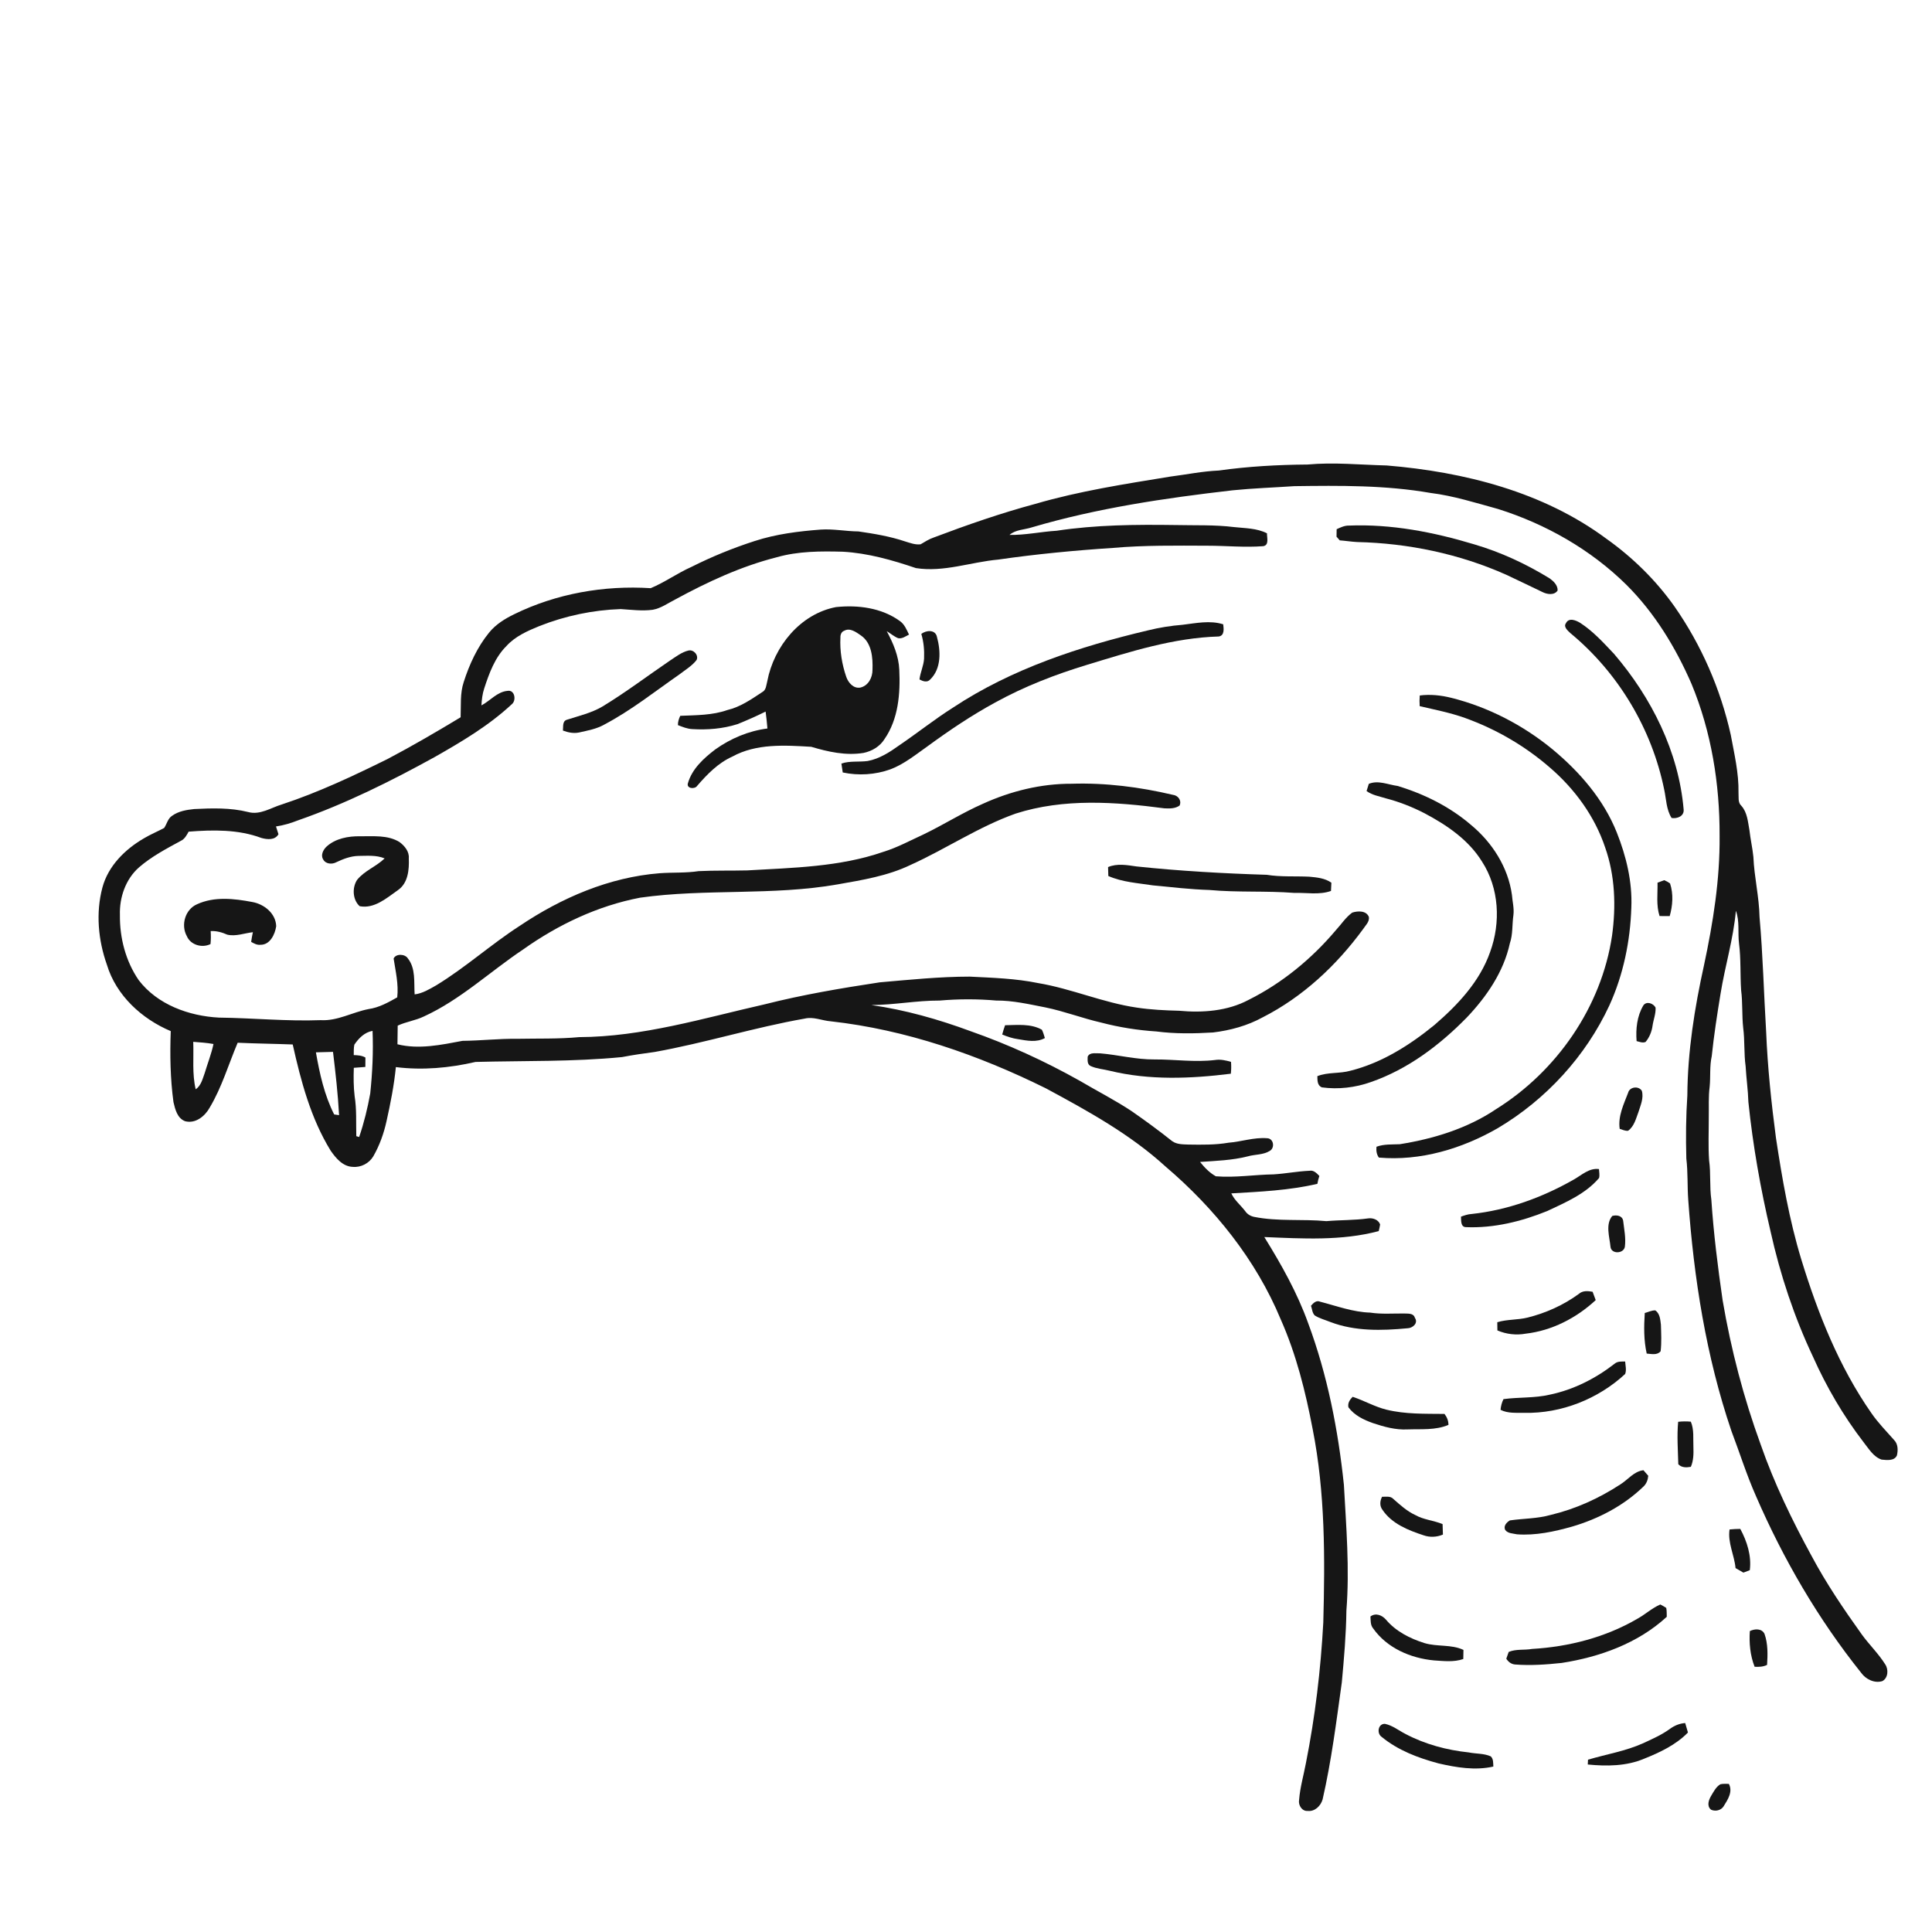 <svg xmlns="http://www.w3.org/2000/svg" width="1024pt" height="1024pt" viewBox="0 0 1024 1024" version="1.1">
<g id="#ffffffff">
<path fill="#ffffff" opacity="0" d=" M 0.00 0.00 L 1024.00 0.00 L 1024.00 1024.00 L 0.00 1024.00 L 0.00 0.00 M 645.99 249.39 C 637.36 249.76 628.88 251.51 620.33 252.60 C 596.33 256.52 572.20 260.22 548.81 267.05 C 530.51 271.97 512.60 278.20 494.89 284.89 C 492.39 285.73 490.19 287.18 487.93 288.49 C 485.09 288.84 482.36 287.77 479.70 286.96 C 471.70 284.27 463.33 282.88 455.00 281.67 C 448.31 281.61 441.70 280.24 435.00 280.69 C 423.18 281.59 411.32 283.07 400.01 286.75 C 388.49 290.46 377.25 295.05 366.44 300.49 C 359.02 303.78 352.37 308.63 344.88 311.75 C 320.14 310.16 294.83 314.62 272.51 325.56 C 267.56 327.97 262.74 330.96 259.23 335.29 C 252.99 342.96 248.79 352.09 245.79 361.46 C 243.77 367.48 244.39 373.92 244.14 380.17 C 231.41 387.86 218.55 395.36 205.39 402.30 C 187.17 411.28 168.75 419.99 149.44 426.35 C 143.57 428.11 137.86 432.14 131.49 430.38 C 122.16 428.05 112.48 428.34 102.95 428.81 C 98.88 429.23 94.66 429.92 91.25 432.36 C 88.94 433.81 88.46 436.71 87.01 438.83 C 83.49 440.73 79.76 442.25 76.32 444.31 C 66.31 450.11 57.34 458.95 54.28 470.41 C 50.70 483.84 52.04 498.31 56.66 511.33 C 61.55 527.61 75.15 540.04 90.50 546.51 C 90.04 559.05 90.25 571.69 91.94 584.13 C 92.84 587.98 93.96 592.68 98.09 594.26 C 103.62 595.72 108.63 591.62 111.15 587.05 C 117.58 576.28 121.10 564.16 125.97 552.67 C 135.69 553.12 145.42 553.22 155.15 553.59 C 159.49 573.03 164.71 592.72 175.23 609.84 C 178.00 613.84 181.68 618.28 186.95 618.46 C 191.30 618.87 195.66 616.59 197.88 612.84 C 201.19 607.05 203.46 600.69 204.88 594.18 C 206.99 584.74 208.86 575.22 209.82 565.58 C 223.92 567.35 238.24 566.05 252.04 562.85 C 277.93 562.17 303.91 562.81 329.72 560.27 C 335.44 559.16 341.20 558.34 346.98 557.57 C 373.72 552.78 399.75 544.57 426.51 539.88 C 431.19 538.74 435.66 540.96 440.28 541.31 C 480.12 545.74 518.48 559.10 554.28 576.81 C 576.52 588.79 598.97 601.13 617.74 618.27 C 643.68 640.37 665.71 667.70 678.83 699.34 C 687.05 717.88 691.97 737.65 695.75 757.52 C 702.42 791.25 702.28 825.81 701.37 860.05 C 700.01 885.02 697.04 909.92 692.17 934.46 C 690.94 940.98 689.06 947.40 688.54 954.03 C 688.04 956.75 690.07 960.07 693.07 959.83 C 696.88 960.27 700.01 957.18 701.01 953.73 C 705.70 933.29 708.29 912.45 711.19 891.70 C 712.36 879.02 713.47 866.34 713.62 853.61 C 715.37 831.44 713.51 809.21 712.30 787.06 C 709.25 757.93 703.60 728.90 693.38 701.39 C 687.60 685.24 679.13 670.19 670.11 655.66 C 690.29 656.48 711.02 657.77 730.75 652.51 C 731.06 651.34 731.31 650.17 731.49 648.99 C 730.64 646.45 727.60 645.41 725.16 645.77 C 717.82 646.82 710.38 646.58 703.01 647.23 C 690.27 646.02 677.33 647.50 664.73 644.97 C 662.83 644.59 661.15 643.59 660.04 642.00 C 657.63 638.78 654.34 636.23 652.62 632.52 C 667.88 631.62 683.32 630.96 698.24 627.45 C 698.50 626.04 698.82 624.64 699.29 623.28 C 697.88 621.84 696.31 620.10 694.07 620.53 C 687.71 620.80 681.42 622.05 675.07 622.44 C 664.84 622.59 654.67 624.29 644.43 623.46 C 641.10 621.62 638.40 618.79 636.05 615.85 C 644.50 615.27 653.03 615.00 661.29 612.91 C 665.16 611.78 669.55 612.19 673.04 609.98 C 675.85 608.32 675.05 603.33 671.54 603.28 C 664.65 602.73 657.97 605.13 651.14 605.66 C 644.14 606.86 637.01 606.75 629.94 606.64 C 626.99 606.52 623.77 606.62 621.27 604.83 C 614.37 599.34 607.25 594.11 600.01 589.08 C 591.07 583.11 581.44 578.25 572.19 572.78 C 553.73 562.41 534.40 553.56 514.42 546.55 C 497.40 540.25 479.81 535.26 461.82 532.70 C 473.93 532.64 485.89 530.27 498.00 530.32 C 507.98 529.45 518.04 529.43 528.01 530.31 C 536.85 530.24 545.48 532.28 554.11 533.95 C 564.12 536.00 573.70 539.71 583.66 541.99 C 593.22 544.50 603.02 546.05 612.88 546.69 C 622.85 547.99 632.94 547.84 642.96 547.23 C 652.09 546.12 661.14 543.66 669.24 539.21 C 690.53 528.39 708.40 511.66 722.44 492.48 C 723.72 490.49 725.90 488.62 725.54 486.03 C 724.21 482.54 719.62 482.74 716.70 483.71 C 713.23 486.22 710.91 489.91 708.04 493.01 C 695.24 508.17 679.59 521.06 661.81 529.94 C 650.60 535.92 637.40 536.88 624.97 535.72 C 617.49 535.53 610.00 535.18 602.59 534.06 C 584.72 531.47 568.00 524.03 550.21 521.05 C 538.28 518.60 526.11 518.25 514.01 517.63 C 498.05 517.64 482.15 519.28 466.27 520.66 C 445.78 523.76 425.32 527.23 405.21 532.33 C 372.79 539.66 340.49 549.57 306.96 549.70 C 296.00 550.73 284.98 550.37 273.99 550.59 C 264.35 550.47 254.77 551.58 245.13 551.67 C 233.87 553.80 221.99 556.32 210.66 553.49 C 210.72 550.20 210.75 546.90 210.79 543.61 C 215.23 541.52 220.21 540.91 224.64 538.76 C 244.05 529.89 259.68 514.98 277.28 503.23 C 295.81 490.07 316.85 480.08 339.26 475.79 C 373.99 470.89 409.41 474.84 444.04 468.73 C 457.13 466.42 470.51 464.26 482.59 458.44 C 501.44 449.93 518.76 438.15 538.32 431.22 C 563.78 423.04 591.08 424.99 617.18 428.43 C 619.91 428.55 622.86 428.64 625.20 426.96 C 626.45 424.26 624.37 421.56 621.62 421.27 C 604.08 417.14 586.04 414.83 568.00 415.40 C 551.77 415.33 535.70 419.31 520.97 426.01 C 510.12 430.77 500.09 437.15 489.42 442.29 C 482.41 445.49 475.61 449.22 468.21 451.49 C 445.04 459.53 420.27 459.92 396.06 461.33 C 387.47 461.54 378.86 461.30 370.28 461.72 C 363.44 462.78 356.50 462.32 349.62 462.83 C 322.91 464.93 297.62 475.84 275.56 490.66 C 260.30 500.49 246.75 512.78 231.23 522.23 C 227.62 524.28 223.97 526.53 219.77 527.05 C 219.33 520.63 220.44 513.33 216.14 507.93 C 214.61 505.53 209.80 505.37 208.63 508.05 C 209.68 514.86 211.32 521.66 210.54 528.62 C 205.77 531.31 200.86 534.06 195.35 534.83 C 186.80 536.47 178.89 541.23 169.98 540.70 C 151.96 541.37 134.01 539.57 116.01 539.35 C 100.12 538.51 83.43 532.49 73.51 519.49 C 66.61 509.43 63.41 497.10 63.56 484.97 C 63.25 475.66 66.59 465.94 73.70 459.70 C 80.33 453.95 88.16 449.84 95.83 445.67 C 97.87 444.71 98.95 442.69 99.97 440.80 C 112.83 439.79 126.26 439.54 138.52 444.13 C 141.63 444.99 145.73 445.42 147.59 442.16 C 147.15 440.78 146.70 439.41 146.28 438.04 C 150.30 437.45 154.21 436.29 157.99 434.79 C 183.11 426.04 207.00 414.13 230.26 401.32 C 244.67 393.13 259.09 384.60 271.27 373.25 C 273.79 371.26 272.87 365.46 268.98 366.18 C 263.51 366.65 259.81 371.44 255.17 373.87 C 255.34 370.82 255.68 367.77 256.65 364.87 C 259.28 356.83 262.29 348.50 268.42 342.41 C 273.07 337.27 279.54 334.42 285.83 331.85 C 299.55 326.41 314.24 323.32 329.00 322.82 C 334.63 323.18 340.31 323.95 345.95 323.19 C 350.34 322.42 353.98 319.70 357.88 317.74 C 374.95 308.45 392.75 300.17 411.65 295.37 C 423.04 292.10 435.02 292.11 446.76 292.42 C 460.04 293.17 472.94 296.86 485.47 301.10 C 500.18 303.42 514.56 297.89 529.11 296.59 C 549.30 293.67 569.62 291.74 589.97 290.40 C 606.60 288.95 623.32 289.18 640.00 289.24 C 649.85 289.24 659.74 290.25 669.56 289.48 C 672.79 288.93 671.45 284.95 671.53 282.67 C 666.14 279.90 659.93 280.01 654.05 279.36 C 643.75 278.08 633.35 278.52 623.00 278.28 C 601.96 277.98 580.84 278.16 560.00 281.31 C 551.66 281.82 543.43 283.66 535.07 283.52 C 538.19 280.71 542.85 280.80 546.73 279.56 C 581.46 269.31 617.43 264.00 653.35 259.87 C 664.22 258.77 675.14 258.42 686.04 257.67 C 710.14 257.35 734.39 257.11 758.21 261.27 C 770.41 262.78 782.15 266.53 793.97 269.77 C 819.31 277.74 843.10 291.27 862.05 309.97 C 877.00 324.86 888.13 343.17 896.52 362.43 C 907.07 387.87 911.53 415.56 911.42 443.01 C 911.65 466.10 907.98 489.00 903.17 511.53 C 898.16 534.23 894.47 557.30 894.33 580.57 C 893.58 591.71 893.48 602.90 893.79 614.06 C 894.67 621.36 894.27 628.73 894.81 636.05 C 897.77 677.49 904.27 718.97 917.67 758.41 C 922.06 769.97 925.75 781.81 930.78 793.13 C 945.25 826.47 963.70 858.20 986.44 886.60 C 988.90 890.04 993.47 892.32 997.67 891.03 C 1000.78 889.39 1001.06 884.78 999.16 882.07 C 995.59 876.38 990.68 871.69 986.76 866.25 C 977.22 852.92 967.99 839.32 960.26 824.84 C 949.86 805.82 940.37 786.23 933.23 765.73 C 924.17 740.93 917.48 715.28 913.04 689.26 C 910.47 671.54 908.24 653.75 907.05 635.89 C 906.05 628.97 906.84 621.95 905.86 615.04 C 905.34 607.37 905.71 599.68 905.69 592.00 C 905.80 586.67 905.46 581.33 906.15 576.03 C 906.69 570.62 906.07 565.12 907.26 559.78 C 908.42 548.68 910.13 537.64 911.94 526.62 C 914.31 511.92 918.75 497.60 920.05 482.73 C 922.13 488.28 921.00 494.31 921.72 500.07 C 922.77 508.28 922.29 516.57 922.83 524.81 C 923.70 531.43 923.20 538.14 923.93 544.78 C 924.82 551.54 924.28 558.40 925.22 565.16 C 925.57 571.47 926.49 577.74 926.68 584.06 C 929.07 607.19 933.13 630.16 938.46 652.80 C 943.54 675.62 950.94 697.96 960.93 719.12 C 968.07 735.14 976.99 750.40 987.68 764.32 C 990.43 767.77 992.88 772.11 997.27 773.62 C 1000.00 773.87 1003.98 774.46 1005.40 771.43 C 1006.06 768.60 1006.03 765.31 1003.83 763.15 C 999.76 758.55 995.45 754.14 991.94 749.08 C 974.70 724.40 963.49 696.11 954.71 667.48 C 948.32 646.45 944.57 624.77 941.29 603.07 C 938.83 584.44 936.87 565.75 936.10 546.97 C 934.87 526.66 934.39 506.29 932.59 486.01 C 932.38 475.30 929.77 464.83 929.33 454.15 C 928.85 449.40 927.76 444.75 927.24 440.01 C 926.42 435.58 926.13 430.64 922.98 427.11 C 920.97 425.31 921.64 422.46 921.44 420.08 C 921.64 409.71 919.20 399.57 917.33 389.44 C 911.92 365.16 901.77 341.90 887.54 321.49 C 877.69 307.56 865.36 295.45 851.46 285.57 C 817.94 260.68 776.04 250.10 735.01 246.71 C 721.00 246.37 707.00 244.92 693.00 246.21 C 677.28 246.33 661.56 247.20 645.99 249.39 M 708.45 280.50 C 708.42 281.81 708.40 283.14 708.39 284.46 C 708.82 284.95 709.66 285.91 710.09 286.40 C 713.16 286.62 716.21 287.13 719.30 287.29 C 746.42 287.91 773.52 293.57 798.34 304.63 C 804.72 307.63 811.08 310.69 817.44 313.75 C 819.91 315.03 823.80 315.68 825.57 312.98 C 825.67 310.21 823.48 308.10 821.41 306.60 C 808.88 298.89 795.43 292.63 781.28 288.49 C 759.82 282.02 737.43 277.67 714.93 278.57 C 712.61 278.52 710.50 279.55 708.45 280.50 M 406.68 361.03 C 406.11 363.09 406.13 365.77 403.94 366.86 C 398.19 370.67 392.35 374.73 385.54 376.33 C 377.53 379.16 368.93 379.04 360.55 379.40 C 359.81 380.95 359.27 382.59 359.31 384.33 C 361.76 385.29 364.26 386.31 366.94 386.44 C 374.98 386.93 383.18 386.26 390.88 383.81 C 395.93 381.78 400.91 379.57 405.79 377.15 C 406.22 380.12 406.47 383.12 406.75 386.11 C 396.79 387.39 387.26 391.39 379.12 397.21 C 372.98 401.89 366.76 407.52 364.59 415.20 C 363.78 418.00 368.29 418.44 369.51 416.51 C 374.81 410.39 380.60 404.41 388.11 401.03 C 400.86 394.00 415.96 394.98 429.99 395.82 C 438.93 398.49 448.34 400.60 457.71 399.06 C 462.13 398.14 466.33 395.68 468.76 391.80 C 476.17 381.14 477.24 367.60 476.64 355.00 C 476.33 347.69 473.42 340.87 469.98 334.52 C 471.99 335.74 473.81 337.33 476.00 338.24 C 478.13 338.70 479.98 337.24 481.79 336.35 C 480.53 333.72 479.38 330.84 476.89 329.12 C 467.19 322.13 454.71 320.55 443.08 321.77 C 424.15 325.38 410.18 342.65 406.68 361.03 M 829.99 330.30 C 828.49 332.32 831.06 334.31 832.40 335.63 C 857.74 356.57 875.57 386.40 882.08 418.61 C 883.17 423.63 883.15 429.07 885.98 433.55 C 888.92 434.03 892.68 432.64 892.37 429.08 C 889.74 398.40 875.31 369.71 855.46 346.55 C 849.92 340.70 844.42 334.61 837.62 330.19 C 835.40 328.81 831.52 327.13 829.99 330.30 M 626.79 331.15 C 620.58 331.64 614.41 332.63 608.37 334.13 C 572.27 342.67 536.25 354.43 505.09 375.06 C 495.36 381.22 486.35 388.42 476.83 394.89 C 471.66 398.57 466.18 402.20 459.84 403.36 C 455.22 403.96 450.46 403.20 445.96 404.69 C 446.19 406.26 446.42 407.84 446.67 409.42 C 455.04 411.20 463.92 410.65 471.98 407.74 C 479.24 404.98 485.30 400.00 491.58 395.57 C 503.08 387.15 514.94 379.16 527.47 372.34 C 542.92 363.82 559.43 357.45 576.28 352.33 C 599.01 345.42 622.02 338.04 645.97 337.35 C 649.11 336.85 648.61 333.24 648.32 330.89 C 641.25 328.68 633.92 330.30 626.79 331.15 M 488.32 336.01 C 489.59 340.23 489.97 344.66 489.78 349.06 C 489.57 352.86 487.79 356.34 487.34 360.12 C 489.13 361.09 491.48 361.95 493.07 360.09 C 498.99 354.34 498.63 344.94 496.60 337.57 C 495.80 333.58 490.87 333.95 488.32 336.01 M 355.16 350.08 C 343.24 358.19 331.72 366.93 319.39 374.42 C 313.54 377.90 306.87 379.40 300.47 381.48 C 297.95 382.21 298.61 385.21 298.36 387.21 C 301.07 388.24 303.99 388.83 306.88 388.24 C 311.42 387.21 316.11 386.41 320.21 384.08 C 334.48 376.57 347.13 366.46 360.33 357.29 C 363.38 354.92 366.83 352.90 369.21 349.80 C 370.43 347.25 367.58 344.17 364.95 344.78 C 361.26 345.64 358.27 348.07 355.16 350.08 M 752.50 368.62 C 752.35 370.50 752.33 372.38 752.47 374.27 C 760.53 376.17 768.69 377.74 776.51 380.54 C 792.87 386.43 808.17 395.29 821.31 406.69 C 834.55 418.01 845.24 432.61 850.78 449.22 C 856.05 464.16 856.57 480.41 854.41 495.99 C 848.79 533.72 825.11 567.80 792.92 587.89 C 777.72 598.12 759.84 603.60 741.88 606.46 C 737.74 606.65 733.51 606.33 729.56 607.80 C 729.36 609.82 729.59 611.86 730.84 613.54 C 752.90 615.47 774.89 608.86 793.89 597.93 C 819.46 582.74 840.47 559.86 853.02 532.85 C 860.42 516.60 864.08 498.78 864.64 480.99 C 865.22 467.36 861.94 453.85 856.94 441.26 C 849.96 423.72 837.24 409.08 822.85 397.14 C 807.23 384.31 788.79 374.75 769.15 369.85 C 763.73 368.50 758.07 367.90 752.50 368.62 M 725.50 415.45 C 725.10 416.72 724.70 417.99 724.31 419.27 C 727.32 421.47 731.06 422.04 734.54 423.14 C 741.64 424.98 748.48 427.68 755.00 431.03 C 766.77 437.26 778.34 445.08 785.47 456.62 C 794.62 470.71 795.50 488.98 789.80 504.56 C 784.33 520.23 772.63 532.64 760.27 543.27 C 747.14 553.99 732.35 563.36 715.75 567.51 C 710.02 569.14 703.83 568.16 698.23 570.38 C 698.27 572.60 698.15 575.34 700.64 576.33 C 709.31 577.50 718.25 576.47 726.49 573.55 C 746.09 566.79 762.97 554.03 777.36 539.37 C 787.89 528.31 796.95 515.13 800.25 500.01 C 801.91 495.17 801.41 490.02 802.14 485.03 C 802.60 481.41 801.61 477.84 801.35 474.26 C 799.33 459.68 790.92 446.54 779.70 437.25 C 768.44 427.57 754.86 420.82 740.70 416.56 C 735.69 415.89 730.48 413.39 725.50 415.45 M 172.93 448.85 C 171.27 450.48 169.86 453.30 171.29 455.50 C 172.58 458.00 176.02 458.24 178.29 456.98 C 181.97 455.24 185.85 453.74 189.98 453.65 C 194.62 453.62 199.45 453.13 203.86 454.97 C 199.43 459.31 193.20 461.45 189.27 466.35 C 186.56 470.48 186.87 476.89 190.62 480.30 C 198.42 481.79 204.92 475.99 210.85 471.83 C 216.29 468.15 216.93 460.92 216.67 454.93 C 216.99 451.34 214.45 448.32 211.76 446.31 C 205.54 442.47 197.95 443.32 190.99 443.24 C 184.62 443.13 177.73 444.37 172.93 448.85 M 587.30 459.57 C 587.31 461.15 587.36 462.72 587.44 464.30 C 594.91 467.58 603.14 468.04 611.10 469.27 C 621.05 470.22 630.99 471.40 641.00 471.71 C 655.96 473.09 671.02 472.09 686.00 473.26 C 692.47 473.05 699.19 474.45 705.45 472.22 C 705.52 470.75 705.59 469.30 705.66 467.85 C 702.25 465.44 698.05 465.05 694.02 464.67 C 686.48 464.29 678.88 464.88 671.40 463.66 C 648.34 462.95 625.29 461.65 602.35 459.23 C 597.39 458.51 592.08 457.53 587.30 459.57 M 878.53 467.83 C 878.65 473.72 877.75 479.81 879.60 485.52 C 881.39 485.56 883.18 485.56 884.98 485.55 C 886.57 479.94 887.01 473.83 885.16 468.23 C 884.20 467.54 883.17 466.97 882.09 466.52 C 880.90 466.96 879.71 467.40 878.53 467.83 M 104.42 479.28 C 98.14 481.98 95.75 490.30 99.02 496.16 C 101.01 500.88 107.11 502.59 111.57 500.38 C 111.81 498.08 111.81 495.78 111.66 493.49 C 114.75 493.32 117.69 494.17 120.49 495.40 C 125.02 496.44 129.54 494.59 134.03 494.09 C 133.64 495.78 133.37 497.49 133.12 499.22 C 134.63 500.07 136.24 500.97 138.05 500.75 C 143.12 500.85 145.75 495.22 146.39 490.92 C 146.19 484.12 139.99 479.17 133.65 478.07 C 124.08 476.25 113.54 475.06 104.42 479.28 M 871.00 532.91 C 867.64 538.56 866.94 545.35 867.43 551.81 C 868.96 552.16 870.63 552.94 872.20 552.25 C 874.23 549.81 875.47 546.78 875.89 543.64 C 876.35 540.43 877.67 537.34 877.49 534.06 C 876.35 531.79 872.66 530.45 871.00 532.91 M 531.19 548.33 C 533.90 549.43 536.69 550.40 539.61 550.78 C 544.28 551.57 549.44 552.65 553.81 550.19 C 553.33 548.69 552.93 547.17 552.22 545.78 C 546.34 542.44 539.21 543.31 532.72 543.39 C 532.14 545.01 531.62 546.65 531.19 548.33 M 576.49 560.06 C 576.47 561.82 576.13 564.13 578.08 565.03 C 581.28 566.49 584.86 566.68 588.25 567.54 C 609.22 572.65 631.12 571.74 652.37 569.09 C 652.60 567.00 652.63 564.90 652.46 562.81 C 649.71 562.02 646.88 561.36 644.01 561.82 C 633.36 563.12 622.68 561.47 612.01 561.53 C 602.22 561.64 592.69 559.09 583.00 558.28 C 580.80 558.42 577.60 557.55 576.49 560.06 M 862.92 579.24 C 860.59 585.33 857.50 591.60 858.47 598.31 C 859.91 598.73 861.35 599.51 862.92 599.33 C 866.17 596.98 867.10 592.87 868.44 589.32 C 869.56 585.74 871.29 581.97 870.21 578.16 C 868.51 575.42 863.72 575.97 862.92 579.24 M 834.12 625.20 C 817.47 634.68 799.09 641.41 779.98 643.44 C 778.02 643.54 776.17 644.20 774.35 644.85 C 774.48 646.85 774.10 650.34 776.96 650.41 C 791.73 651.03 806.44 647.40 820.05 641.88 C 829.86 637.26 840.31 632.84 847.52 624.39 C 847.96 622.83 847.56 621.20 847.48 619.63 C 842.29 618.94 838.31 622.85 834.12 625.20 M 854.54 644.47 C 850.82 648.88 853.09 655.59 853.60 660.85 C 854.02 664.82 860.54 664.56 861.21 660.84 C 861.82 656.23 860.84 651.60 860.31 647.03 C 859.85 644.26 856.80 643.84 854.54 644.47 M 836.74 685.85 C 828.65 691.75 819.37 695.91 809.67 698.34 C 804.37 699.66 798.83 699.20 793.59 700.81 C 793.60 702.25 793.62 703.70 793.65 705.15 C 798.34 707.18 803.61 707.78 808.65 706.87 C 822.57 705.27 835.56 698.56 845.76 689.08 C 845.21 687.59 844.64 686.12 844.11 684.66 C 841.57 684.20 838.79 683.97 836.74 685.85 M 694.85 692.08 C 695.47 693.79 695.48 695.83 696.82 697.20 C 699.40 698.84 702.41 699.58 705.23 700.73 C 718.18 705.65 732.37 705.31 745.95 704.01 C 748.70 703.99 751.87 701.28 749.92 698.48 C 749.17 695.83 746.18 696.31 744.05 696.18 C 738.11 696.13 732.15 696.63 726.25 695.71 C 717.10 695.45 708.46 692.19 699.71 689.93 C 697.66 689.01 696.07 690.67 694.85 692.08 M 871.76 695.91 C 871.29 703.08 871.20 710.37 872.79 717.42 C 875.26 717.60 878.36 718.43 880.17 716.18 C 880.72 711.52 880.46 706.79 880.32 702.12 C 879.99 699.42 879.79 696.23 877.36 694.53 C 875.40 694.47 873.61 695.44 871.76 695.91 M 855.80 722.78 C 845.70 730.65 833.96 736.61 821.36 739.21 C 813.33 741.10 805.01 740.45 796.87 741.57 C 796.00 743.35 795.49 745.26 795.32 747.24 C 799.24 749.24 803.74 748.74 807.99 748.84 C 827.55 749.24 847.06 741.49 861.37 728.24 C 862.15 726.12 861.51 723.79 861.37 721.62 C 859.45 721.66 857.36 721.45 855.80 722.78 M 714.70 745.91 C 717.84 750.17 722.79 752.55 727.67 754.27 C 733.56 756.24 739.69 757.95 745.98 757.62 C 753.24 757.35 760.86 758.15 767.71 755.22 C 767.71 753.04 766.92 751.10 765.61 749.41 C 755.33 749.29 744.89 749.63 734.84 747.15 C 728.59 745.62 723.01 742.31 716.93 740.34 C 715.45 741.83 714.19 743.70 714.70 745.91 M 889.46 753.58 C 888.76 761.06 889.34 768.58 889.53 776.07 C 891.31 777.95 893.83 777.87 896.19 777.45 C 897.62 774.14 897.66 770.53 897.54 767.00 C 897.33 762.48 897.98 757.79 896.18 753.52 C 893.94 753.30 891.69 753.33 889.46 753.58 M 858.80 786.78 C 847.52 794.14 835.07 799.81 821.94 802.93 C 814.88 804.95 807.47 804.80 800.25 805.85 C 798.56 806.88 796.76 808.75 797.78 810.89 C 799.22 812.84 801.89 812.72 804.05 813.22 C 813.91 813.94 823.73 811.81 833.17 809.15 C 847.14 805.06 860.47 798.13 871.00 787.97 C 872.64 786.49 873.42 784.36 873.61 782.20 C 872.75 781.22 871.90 780.24 871.07 779.26 C 866.01 779.81 862.88 784.26 858.80 786.78 M 732.53 793.32 C 731.37 795.52 731.15 798.16 732.74 800.24 C 737.68 807.62 746.41 811.09 754.53 813.74 C 757.86 814.92 761.53 814.73 764.78 813.36 C 764.74 811.50 764.69 809.65 764.60 807.81 C 759.87 805.83 754.58 805.54 750.09 802.98 C 745.67 800.94 742.09 797.63 738.48 794.46 C 736.94 792.79 734.52 793.39 732.53 793.32 M 916.70 810.65 C 915.63 817.67 919.25 824.21 919.87 831.11 C 921.25 831.90 922.64 832.71 924.04 833.52 C 925.15 833.07 926.28 832.64 927.43 832.23 C 928.40 824.62 925.97 816.99 922.39 810.35 C 920.48 810.35 918.58 810.46 916.70 810.65 M 867.92 857.93 C 851.02 867.82 831.49 872.84 812.02 873.97 C 807.91 874.71 803.57 873.90 799.64 875.56 C 799.23 876.75 798.80 877.95 798.37 879.14 C 799.39 880.80 800.97 882.03 802.98 882.21 C 811.24 882.85 819.52 882.27 827.74 881.39 C 847.94 878.26 868.17 870.98 883.42 856.94 C 883.36 855.35 883.46 853.76 883.14 852.22 C 882.12 851.55 881.07 850.95 880.00 850.41 C 875.61 852.31 872.08 855.62 867.92 857.93 M 726.37 856.77 C 726.51 858.94 726.29 861.35 727.83 863.14 C 735.15 873.51 747.67 878.89 760.02 880.05 C 765.19 880.38 770.58 881.07 775.57 879.31 C 775.62 877.69 775.64 876.08 775.66 874.48 C 769.19 871.44 761.74 872.91 754.99 870.87 C 747.33 868.46 739.79 864.65 734.56 858.41 C 732.50 856.06 729.12 854.68 726.37 856.77 M 927.45 864.51 C 927.02 870.90 927.63 877.41 929.98 883.42 C 932.23 883.55 934.52 883.46 936.59 882.43 C 936.93 876.94 937.09 871.22 935.22 865.98 C 933.79 863.00 929.98 863.24 927.45 864.51 M 732.37 920.63 C 741.02 927.76 751.78 931.79 762.50 934.65 C 771.94 936.82 781.90 938.50 791.50 936.31 C 791.38 934.43 791.62 932.31 790.13 930.91 C 786.46 929.26 782.34 929.62 778.48 928.82 C 766.83 927.60 755.29 924.50 744.91 919.02 C 741.31 917.18 738.05 914.49 734.01 913.67 C 730.35 913.59 729.59 918.81 732.37 920.63 M 885.23 916.24 C 880.86 919.45 875.87 921.65 870.98 923.92 C 861.63 928.14 851.44 929.77 841.68 932.67 C 841.63 933.50 841.58 934.35 841.55 935.22 C 851.56 936.21 862.00 936.14 871.42 932.16 C 879.78 928.82 888.29 924.80 894.65 918.27 C 894.13 916.59 893.64 914.92 893.19 913.25 C 890.29 913.44 887.57 914.56 885.23 916.24 M 911.79 945.71 C 909.49 947.13 908.24 949.66 906.89 951.91 C 905.61 954.11 904.53 957.24 906.88 959.17 C 909.11 960.23 912.12 959.59 913.50 957.46 C 915.71 953.91 918.57 949.72 916.34 945.49 C 914.81 945.48 913.27 945.35 911.79 945.71 Z" />
<path fill="#ffffff" opacity="0" d=" M 447.45 334.32 C 450.52 332.58 453.77 335.06 456.26 336.77 C 462.07 340.73 462.67 348.55 462.44 354.96 C 462.49 359.07 460.26 363.46 455.99 364.43 C 452.34 365.08 449.59 361.82 448.52 358.71 C 446.25 352.07 445.08 344.99 445.44 337.96 C 445.36 336.51 445.95 334.80 447.45 334.32 Z" />
<path fill="#ffffff" opacity="0" d=" M 187.81 553.70 C 190.11 550.28 193.24 547.13 197.46 546.38 C 197.91 557.44 197.39 568.54 196.23 579.56 C 194.82 587.37 192.94 595.12 190.36 602.64 C 189.99 602.53 189.23 602.30 188.85 602.19 C 188.65 595.11 189.10 587.98 187.96 580.96 C 187.36 575.99 187.36 570.96 187.53 565.96 C 189.56 565.80 191.60 565.65 193.64 565.50 C 193.64 563.84 193.66 562.18 193.68 560.52 C 191.79 559.40 189.61 559.30 187.49 559.22 C 187.54 557.37 187.42 555.51 187.81 553.70 Z" />
<path fill="#ffffff" opacity="0" d=" M 102.42 552.19 C 106.01 552.45 109.60 552.71 113.15 553.34 C 112.04 558.60 110.03 563.61 108.50 568.76 C 107.37 571.82 106.60 575.39 103.73 577.35 C 101.75 569.12 102.76 560.57 102.42 552.19 Z" />
<path fill="#ffffff" opacity="0" d=" M 167.44 557.76 C 170.46 557.68 173.48 557.60 176.50 557.51 C 177.85 568.66 179.11 579.84 179.72 591.06 C 179.06 590.96 177.76 590.77 177.11 590.67 C 171.90 580.40 169.41 569.02 167.44 557.76 Z" />
</g>
<g id="#161616ff">
<path fill="#161616" opacity="1.00" d=" M 645.99 249.39 C 661.56 247.20 677.28 246.33 693.00 246.21 C 707.00 244.92 721.00 246.37 735.01 246.71 C 776.04 250.10 817.94 260.68 851.46 285.57 C 865.36 295.45 877.69 307.56 887.54 321.49 C 901.77 341.90 911.92 365.16 917.33 389.44 C 919.20 399.57 921.64 409.71 921.44 420.08 C 921.64 422.46 920.97 425.31 922.98 427.11 C 926.13 430.64 926.42 435.58 927.24 440.01 C 927.76 444.75 928.85 449.40 929.33 454.15 C 929.77 464.83 932.38 475.30 932.59 486.01 C 934.39 506.29 934.87 526.66 936.10 546.97 C 936.87 565.75 938.83 584.44 941.29 603.07 C 944.57 624.77 948.32 646.45 954.71 667.48 C 963.49 696.11 974.70 724.40 991.94 749.08 C 995.45 754.14 999.76 758.55 1003.83 763.15 C 1006.03 765.31 1006.06 768.60 1005.40 771.43 C 1003.98 774.46 1000.00 773.87 997.27 773.62 C 992.88 772.11 990.43 767.77 987.68 764.32 C 976.99 750.40 968.07 735.14 960.93 719.12 C 950.94 697.96 943.54 675.62 938.46 652.80 C 933.13 630.16 929.07 607.19 926.68 584.06 C 926.49 577.74 925.57 571.47 925.22 565.16 C 924.28 558.40 924.82 551.54 923.93 544.78 C 923.20 538.14 923.70 531.43 922.83 524.81 C 922.29 516.57 922.77 508.28 921.72 500.07 C 921.00 494.31 922.13 488.28 920.05 482.73 C 918.75 497.60 914.31 511.92 911.94 526.62 C 910.13 537.64 908.42 548.68 907.26 559.78 C 906.07 565.12 906.69 570.62 906.15 576.03 C 905.46 581.33 905.80 586.67 905.69 592.00 C 905.71 599.68 905.34 607.37 905.86 615.04 C 906.84 621.95 906.05 628.97 907.05 635.89 C 908.24 653.75 910.47 671.54 913.04 689.26 C 917.48 715.28 924.17 740.93 933.23 765.73 C 940.37 786.23 949.86 805.82 960.26 824.84 C 967.99 839.32 977.22 852.92 986.76 866.25 C 990.68 871.69 995.59 876.38 999.16 882.07 C 1001.06 884.78 1000.78 889.39 997.67 891.03 C 993.47 892.32 988.90 890.04 986.44 886.60 C 963.70 858.20 945.25 826.47 930.78 793.13 C 925.75 781.81 922.06 769.97 917.67 758.41 C 904.27 718.97 897.77 677.49 894.81 636.05 C 894.27 628.73 894.67 621.36 893.79 614.06 C 893.48 602.90 893.58 591.71 894.33 580.57 C 894.47 557.30 898.16 534.23 903.17 511.53 C 907.98 489.00 911.65 466.10 911.42 443.01 C 911.53 415.56 907.07 387.87 896.52 362.43 C 888.13 343.17 877.00 324.86 862.05 309.97 C 843.10 291.27 819.31 277.74 793.97 269.77 C 782.15 266.53 770.41 262.78 758.21 261.27 C 734.39 257.11 710.14 257.35 686.04 257.67 C 675.14 258.42 664.22 258.77 653.35 259.87 C 617.43 264.00 581.46 269.31 546.73 279.56 C 542.85 280.80 538.19 280.71 535.07 283.52 C 543.43 283.66 551.66 281.82 560.00 281.31 C 580.84 278.16 601.96 277.98 623.00 278.28 C 633.35 278.52 643.75 278.08 654.05 279.36 C 659.93 280.01 666.14 279.90 671.53 282.67 C 671.45 284.95 672.79 288.93 669.56 289.48 C 659.74 290.25 649.85 289.24 640.00 289.24 C 623.32 289.18 606.60 288.95 589.97 290.40 C 569.62 291.74 549.30 293.67 529.11 296.59 C 514.56 297.89 500.18 303.42 485.47 301.10 C 472.94 296.86 460.04 293.17 446.76 292.42 C 435.02 292.11 423.04 292.10 411.65 295.37 C 392.75 300.17 374.95 308.45 357.88 317.74 C 353.98 319.70 350.34 322.42 345.95 323.19 C 340.31 323.95 334.63 323.18 329.00 322.82 C 314.24 323.32 299.55 326.41 285.83 331.85 C 279.54 334.42 273.07 337.27 268.42 342.41 C 262.29 348.50 259.28 356.83 256.65 364.87 C 255.68 367.77 255.34 370.82 255.17 373.87 C 259.81 371.44 263.51 366.65 268.98 366.18 C 272.87 365.46 273.79 371.26 271.27 373.25 C 259.09 384.60 244.67 393.13 230.26 401.32 C 207.00 414.13 183.11 426.04 157.99 434.79 C 154.21 436.29 150.30 437.45 146.28 438.04 C 146.70 439.41 147.15 440.78 147.59 442.16 C 145.73 445.42 141.63 444.99 138.52 444.13 C 126.26 439.54 112.83 439.79 99.97 440.80 C 98.95 442.69 97.87 444.71 95.83 445.67 C 88.16 449.84 80.33 453.95 73.70 459.70 C 66.59 465.94 63.25 475.66 63.56 484.97 C 63.41 497.10 66.61 509.43 73.51 519.49 C 83.43 532.49 100.12 538.51 116.01 539.35 C 134.01 539.57 151.96 541.37 169.98 540.70 C 178.89 541.23 186.80 536.47 195.35 534.83 C 200.86 534.06 205.77 531.31 210.54 528.62 C 211.32 521.66 209.68 514.86 208.63 508.05 C 209.80 505.37 214.61 505.53 216.14 507.93 C 220.44 513.33 219.33 520.63 219.77 527.05 C 223.97 526.53 227.62 524.28 231.23 522.23 C 246.75 512.78 260.30 500.49 275.56 490.66 C 297.62 475.84 322.91 464.93 349.62 462.83 C 356.50 462.32 363.44 462.78 370.28 461.72 C 378.86 461.30 387.47 461.54 396.06 461.33 C 420.27 459.92 445.04 459.53 468.21 451.49 C 475.61 449.22 482.41 445.49 489.42 442.29 C 500.09 437.15 510.12 430.77 520.97 426.01 C 535.70 419.31 551.77 415.33 568.00 415.40 C 586.04 414.83 604.08 417.14 621.62 421.27 C 624.37 421.56 626.45 424.26 625.20 426.96 C 622.86 428.64 619.91 428.55 617.18 428.43 C 591.08 424.99 563.78 423.04 538.32 431.22 C 518.76 438.15 501.44 449.93 482.59 458.44 C 470.51 464.26 457.13 466.42 444.04 468.73 C 409.41 474.84 373.99 470.89 339.26 475.79 C 316.85 480.08 295.81 490.07 277.28 503.23 C 259.68 514.98 244.05 529.89 224.64 538.76 C 220.21 540.91 215.23 541.52 210.79 543.61 C 210.75 546.90 210.72 550.20 210.66 553.49 C 221.99 556.32 233.87 553.80 245.13 551.67 C 254.77 551.58 264.35 550.47 273.99 550.59 C 284.98 550.37 296.00 550.73 306.96 549.70 C 340.49 549.57 372.79 539.66 405.21 532.33 C 425.32 527.23 445.78 523.76 466.27 520.66 C 482.15 519.28 498.05 517.64 514.01 517.63 C 526.11 518.25 538.28 518.60 550.21 521.05 C 568.00 524.03 584.72 531.47 602.59 534.06 C 610.00 535.18 617.49 535.53 624.97 535.72 C 637.40 536.88 650.60 535.92 661.81 529.94 C 679.59 521.06 695.24 508.17 708.04 493.01 C 710.91 489.91 713.23 486.22 716.70 483.71 C 719.62 482.74 724.21 482.54 725.54 486.03 C 725.90 488.62 723.72 490.49 722.44 492.48 C 708.40 511.66 690.53 528.39 669.24 539.21 C 661.14 543.66 652.09 546.12 642.96 547.23 C 632.94 547.84 622.85 547.99 612.88 546.69 C 603.02 546.05 593.22 544.50 583.66 541.99 C 573.70 539.71 564.12 536.00 554.11 533.95 C 545.48 532.28 536.85 530.24 528.01 530.31 C 518.04 529.43 507.98 529.45 498.00 530.32 C 485.89 530.27 473.93 532.64 461.82 532.70 C 479.81 535.26 497.40 540.25 514.42 546.55 C 534.40 553.56 553.73 562.41 572.19 572.78 C 581.44 578.25 591.07 583.11 600.01 589.08 C 607.25 594.11 614.37 599.34 621.27 604.83 C 623.77 606.62 626.99 606.52 629.94 606.64 C 637.01 606.75 644.14 606.86 651.14 605.66 C 657.97 605.13 664.65 602.73 671.54 603.28 C 675.05 603.33 675.85 608.32 673.04 609.98 C 669.55 612.19 665.16 611.78 661.29 612.91 C 653.03 615.00 644.50 615.27 636.05 615.85 C 638.40 618.79 641.10 621.62 644.43 623.46 C 654.67 624.29 664.84 622.59 675.07 622.44 C 681.42 622.05 687.71 620.80 694.07 620.53 C 696.31 620.10 697.88 621.84 699.29 623.28 C 698.82 624.64 698.50 626.04 698.24 627.45 C 683.32 630.96 667.88 631.62 652.62 632.52 C 654.34 636.23 657.63 638.78 660.04 642.00 C 661.15 643.59 662.83 644.59 664.73 644.97 C 677.33 647.50 690.27 646.02 703.01 647.23 C 710.38 646.58 717.82 646.82 725.16 645.77 C 727.60 645.41 730.64 646.45 731.49 648.99 C 731.31 650.17 731.06 651.34 730.75 652.51 C 711.02 657.77 690.29 656.48 670.11 655.66 C 679.13 670.19 687.60 685.24 693.38 701.39 C 703.60 728.90 709.25 757.93 712.30 787.06 C 713.51 809.21 715.37 831.44 713.62 853.61 C 713.47 866.34 712.36 879.02 711.19 891.70 C 708.29 912.45 705.70 933.29 701.01 953.73 C 700.01 957.18 696.88 960.27 693.07 959.83 C 690.07 960.07 688.04 956.75 688.54 954.03 C 689.06 947.40 690.94 940.98 692.17 934.46 C 697.04 909.92 700.01 885.02 701.37 860.05 C 702.28 825.81 702.42 791.25 695.75 757.52 C 691.97 737.65 687.05 717.88 678.83 699.34 C 665.71 667.70 643.68 640.37 617.74 618.27 C 598.97 601.13 576.52 588.79 554.28 576.81 C 518.48 559.10 480.12 545.74 440.28 541.31 C 435.66 540.96 431.19 538.74 426.51 539.88 C 399.75 544.57 373.72 552.78 346.98 557.57 C 341.20 558.34 335.44 559.16 329.72 560.27 C 303.91 562.81 277.93 562.17 252.04 562.85 C 238.24 566.05 223.92 567.35 209.82 565.58 C 208.86 575.22 206.99 584.74 204.88 594.18 C 203.46 600.69 201.19 607.05 197.88 612.84 C 195.66 616.59 191.30 618.87 186.95 618.46 C 181.68 618.28 178.00 613.84 175.23 609.84 C 164.71 592.72 159.49 573.03 155.15 553.59 C 145.42 553.22 135.69 553.12 125.97 552.67 C 121.10 564.16 117.58 576.28 111.15 587.05 C 108.63 591.62 103.62 595.72 98.09 594.26 C 93.96 592.68 92.84 587.98 91.94 584.13 C 90.25 571.69 90.04 559.05 90.50 546.51 C 75.15 540.04 61.55 527.61 56.66 511.33 C 52.04 498.31 50.70 483.84 54.28 470.41 C 57.34 458.95 66.31 450.11 76.32 444.31 C 79.76 442.25 83.49 440.73 87.01 438.83 C 88.46 436.71 88.94 433.81 91.25 432.36 C 94.66 429.92 98.88 429.23 102.95 428.81 C 112.48 428.34 122.16 428.05 131.49 430.38 C 137.86 432.14 143.57 428.11 149.44 426.35 C 168.75 419.99 187.17 411.28 205.39 402.30 C 218.55 395.36 231.41 387.86 244.14 380.17 C 244.39 373.92 243.77 367.48 245.79 361.46 C 248.79 352.09 252.99 342.96 259.23 335.29 C 262.74 330.96 267.56 327.97 272.51 325.56 C 294.83 314.62 320.14 310.16 344.88 311.75 C 352.37 308.63 359.02 303.78 366.44 300.49 C 377.25 295.05 388.49 290.46 400.01 286.75 C 411.32 283.07 423.18 281.59 435.00 280.69 C 441.70 280.24 448.31 281.61 455.00 281.67 C 463.33 282.88 471.70 284.27 479.70 286.96 C 482.36 287.77 485.09 288.84 487.93 288.49 C 490.19 287.18 492.39 285.73 494.89 284.89 C 512.60 278.20 530.51 271.97 548.81 267.05 C 572.20 260.22 596.33 256.52 620.33 252.60 C 628.88 251.51 637.36 249.76 645.99 249.39 M 187.81 553.70 C 187.42 555.51 187.54 557.37 187.49 559.22 C 189.61 559.30 191.79 559.40 193.68 560.52 C 193.66 562.18 193.64 563.84 193.64 565.50 C 191.60 565.65 189.56 565.80 187.53 565.96 C 187.36 570.96 187.36 575.99 187.96 580.96 C 189.10 587.98 188.65 595.11 188.85 602.19 C 189.23 602.30 189.99 602.53 190.36 602.64 C 192.94 595.12 194.82 587.37 196.23 579.56 C 197.39 568.54 197.91 557.44 197.46 546.38 C 193.24 547.13 190.11 550.28 187.81 553.70 M 102.42 552.19 C 102.76 560.57 101.75 569.12 103.73 577.35 C 106.60 575.39 107.37 571.82 108.50 568.76 C 110.03 563.61 112.04 558.60 113.15 553.34 C 109.60 552.71 106.01 552.45 102.42 552.19 M 167.44 557.76 C 169.41 569.02 171.90 580.40 177.11 590.67 C 177.76 590.77 179.06 590.96 179.72 591.06 C 179.11 579.84 177.85 568.66 176.50 557.51 C 173.48 557.60 170.46 557.68 167.44 557.76 Z" />
<path fill="#161616" opacity="1.00" d=" M 708.45 280.50 C 710.50 279.55 712.61 278.52 714.93 278.57 C 737.43 277.67 759.82 282.02 781.28 288.49 C 795.43 292.63 808.88 298.89 821.41 306.60 C 823.48 308.10 825.67 310.21 825.57 312.98 C 823.80 315.68 819.91 315.03 817.44 313.75 C 811.08 310.69 804.72 307.63 798.34 304.63 C 773.52 293.57 746.42 287.91 719.30 287.29 C 716.21 287.13 713.16 286.62 710.09 286.40 C 709.66 285.91 708.82 284.95 708.39 284.46 C 708.40 283.14 708.42 281.81 708.45 280.50 Z" />
<path fill="#161616" opacity="1.00" d=" M 406.68 361.03 C 410.18 342.65 424.15 325.38 443.08 321.77 C 454.71 320.55 467.19 322.13 476.89 329.12 C 479.38 330.84 480.53 333.72 481.79 336.35 C 479.98 337.24 478.13 338.70 476.00 338.24 C 473.81 337.33 471.99 335.74 469.98 334.52 C 473.42 340.87 476.33 347.69 476.64 355.00 C 477.24 367.60 476.17 381.14 468.76 391.80 C 466.33 395.68 462.13 398.14 457.71 399.06 C 448.34 400.60 438.93 398.49 429.99 395.82 C 415.96 394.98 400.86 394.00 388.11 401.03 C 380.60 404.41 374.81 410.39 369.51 416.51 C 368.29 418.44 363.78 418.00 364.59 415.20 C 366.76 407.52 372.98 401.89 379.12 397.21 C 387.26 391.39 396.79 387.39 406.75 386.11 C 406.47 383.12 406.22 380.12 405.79 377.15 C 400.91 379.57 395.93 381.78 390.88 383.81 C 383.18 386.26 374.98 386.93 366.94 386.44 C 364.26 386.31 361.76 385.29 359.31 384.33 C 359.27 382.59 359.81 380.95 360.55 379.40 C 368.93 379.04 377.53 379.16 385.54 376.33 C 392.35 374.73 398.19 370.67 403.94 366.86 C 406.13 365.77 406.11 363.09 406.68 361.03 M 447.45 334.32 C 445.95 334.80 445.36 336.51 445.44 337.96 C 445.08 344.99 446.25 352.07 448.52 358.71 C 449.59 361.82 452.34 365.08 455.99 364.43 C 460.26 363.46 462.49 359.07 462.44 354.96 C 462.67 348.55 462.07 340.73 456.26 336.77 C 453.77 335.06 450.52 332.58 447.45 334.32 Z" />
<path fill="#161616" opacity="1.00" d=" M 829.99 330.30 C 831.52 327.13 835.40 328.81 837.62 330.19 C 844.42 334.61 849.92 340.70 855.46 346.55 C 875.31 369.71 889.74 398.40 892.37 429.08 C 892.68 432.64 888.92 434.03 885.98 433.55 C 883.15 429.07 883.17 423.63 882.08 418.61 C 875.57 386.40 857.74 356.57 832.40 335.63 C 831.06 334.31 828.49 332.32 829.99 330.30 Z" />
<path fill="#161616" opacity="1.00" d=" M 626.79 331.15 C 633.92 330.30 641.25 328.68 648.32 330.89 C 648.61 333.24 649.11 336.85 645.97 337.35 C 622.02 338.04 599.01 345.42 576.28 352.33 C 559.43 357.45 542.92 363.82 527.47 372.34 C 514.94 379.16 503.08 387.15 491.58 395.57 C 485.30 400.00 479.24 404.98 471.98 407.74 C 463.92 410.65 455.04 411.20 446.67 409.42 C 446.42 407.84 446.19 406.26 445.96 404.69 C 450.46 403.20 455.22 403.96 459.84 403.36 C 466.18 402.20 471.66 398.57 476.83 394.89 C 486.35 388.42 495.36 381.22 505.09 375.06 C 536.25 354.43 572.27 342.67 608.37 334.13 C 614.41 332.63 620.58 331.64 626.79 331.15 Z" />
<path fill="#161616" opacity="1.00" d=" M 488.32 336.01 C 490.87 333.95 495.80 333.58 496.60 337.57 C 498.63 344.94 498.99 354.34 493.07 360.09 C 491.48 361.95 489.13 361.09 487.34 360.12 C 487.79 356.34 489.57 352.86 489.78 349.06 C 489.97 344.66 489.59 340.23 488.32 336.01 Z" />
<path fill="#161616" opacity="1.00" d=" M 355.16 350.08 C 358.27 348.07 361.26 345.64 364.95 344.78 C 367.58 344.17 370.43 347.25 369.21 349.80 C 366.83 352.90 363.38 354.92 360.33 357.29 C 347.13 366.46 334.48 376.57 320.21 384.08 C 316.11 386.41 311.42 387.21 306.88 388.24 C 303.99 388.83 301.07 388.24 298.36 387.21 C 298.61 385.21 297.95 382.21 300.47 381.48 C 306.87 379.40 313.54 377.90 319.39 374.42 C 331.72 366.93 343.24 358.19 355.16 350.08 Z" />
<path fill="#161616" opacity="1.00" d=" M 752.50 368.62 C 758.07 367.90 763.73 368.50 769.15 369.85 C 788.79 374.75 807.23 384.31 822.85 397.14 C 837.24 409.08 849.96 423.72 856.94 441.26 C 861.94 453.85 865.22 467.36 864.64 480.99 C 864.08 498.78 860.42 516.60 853.02 532.85 C 840.47 559.86 819.46 582.74 793.89 597.93 C 774.89 608.86 752.90 615.47 730.84 613.54 C 729.59 611.86 729.36 609.82 729.56 607.80 C 733.51 606.33 737.74 606.65 741.88 606.46 C 759.84 603.60 777.72 598.12 792.92 587.89 C 825.11 567.80 848.79 533.72 854.41 495.99 C 856.57 480.41 856.05 464.16 850.78 449.22 C 845.24 432.61 834.55 418.01 821.31 406.69 C 808.17 395.29 792.87 386.43 776.51 380.54 C 768.69 377.74 760.53 376.17 752.47 374.27 C 752.33 372.38 752.35 370.50 752.50 368.62 Z" />
<path fill="#161616" opacity="1.00" d=" M 725.50 415.45 C 730.48 413.39 735.69 415.89 740.70 416.56 C 754.86 420.82 768.44 427.57 779.70 437.25 C 790.92 446.54 799.33 459.68 801.35 474.26 C 801.61 477.84 802.60 481.41 802.14 485.03 C 801.41 490.02 801.91 495.17 800.25 500.01 C 796.95 515.13 787.89 528.31 777.36 539.37 C 762.97 554.03 746.09 566.79 726.49 573.55 C 718.25 576.47 709.31 577.50 700.64 576.33 C 698.15 575.34 698.27 572.60 698.23 570.38 C 703.83 568.16 710.02 569.14 715.75 567.51 C 732.35 563.36 747.14 553.99 760.27 543.27 C 772.63 532.64 784.33 520.23 789.80 504.56 C 795.50 488.98 794.62 470.71 785.47 456.62 C 778.34 445.08 766.77 437.26 755.00 431.03 C 748.48 427.68 741.64 424.98 734.54 423.14 C 731.06 422.04 727.32 421.47 724.31 419.27 C 724.70 417.99 725.10 416.72 725.50 415.45 Z" />
<path fill="#161616" opacity="1.00" d=" M 172.93 448.85 C 177.73 444.37 184.62 443.13 190.99 443.24 C 197.95 443.32 205.54 442.47 211.76 446.31 C 214.45 448.32 216.99 451.34 216.67 454.93 C 216.93 460.92 216.29 468.15 210.85 471.83 C 204.92 475.99 198.42 481.79 190.62 480.30 C 186.87 476.89 186.56 470.48 189.27 466.35 C 193.20 461.45 199.43 459.31 203.86 454.97 C 199.45 453.13 194.62 453.62 189.98 453.65 C 185.85 453.74 181.97 455.24 178.29 456.98 C 176.02 458.24 172.58 458.00 171.29 455.50 C 169.86 453.30 171.27 450.48 172.93 448.85 Z" />
<path fill="#161616" opacity="1.00" d=" M 587.30 459.57 C 592.08 457.53 597.39 458.51 602.35 459.23 C 625.29 461.65 648.34 462.95 671.40 463.66 C 678.88 464.88 686.48 464.29 694.02 464.67 C 698.05 465.05 702.25 465.44 705.66 467.85 C 705.59 469.30 705.52 470.75 705.45 472.22 C 699.19 474.45 692.47 473.05 686.00 473.26 C 671.02 472.09 655.96 473.09 641.00 471.71 C 630.99 471.40 621.05 470.22 611.10 469.27 C 603.14 468.04 594.91 467.58 587.44 464.30 C 587.36 462.72 587.31 461.15 587.30 459.57 Z" />
<path fill="#161616" opacity="1.00" d=" M 878.53 467.83 C 879.71 467.40 880.90 466.96 882.09 466.52 C 883.17 466.97 884.20 467.54 885.16 468.23 C 887.01 473.83 886.57 479.94 884.98 485.55 C 883.18 485.56 881.39 485.56 879.60 485.52 C 877.75 479.81 878.65 473.72 878.53 467.83 Z" />
<path fill="#161616" opacity="1.00" d=" M 104.42 479.28 C 113.54 475.06 124.08 476.25 133.65 478.07 C 139.99 479.17 146.19 484.12 146.39 490.92 C 145.75 495.22 143.12 500.85 138.05 500.75 C 136.24 500.97 134.63 500.07 133.12 499.22 C 133.37 497.49 133.64 495.78 134.03 494.09 C 129.54 494.59 125.02 496.44 120.49 495.40 C 117.69 494.17 114.75 493.32 111.66 493.49 C 111.81 495.78 111.81 498.08 111.57 500.38 C 107.11 502.59 101.01 500.88 99.02 496.16 C 95.75 490.30 98.14 481.98 104.42 479.28 Z" />
<path fill="#161616" opacity="1.00" d=" M 871.00 532.91 C 872.66 530.45 876.35 531.79 877.49 534.06 C 877.67 537.34 876.35 540.43 875.89 543.64 C 875.47 546.78 874.23 549.81 872.20 552.25 C 870.63 552.94 868.96 552.16 867.43 551.81 C 866.94 545.35 867.64 538.56 871.00 532.91 Z" />
<path fill="#161616" opacity="1.00" d=" M 531.19 548.33 C 531.62 546.65 532.14 545.01 532.72 543.39 C 539.21 543.31 546.34 542.44 552.22 545.78 C 552.93 547.17 553.33 548.69 553.81 550.19 C 549.44 552.65 544.28 551.57 539.61 550.78 C 536.69 550.40 533.90 549.43 531.19 548.33 Z" />
<path fill="#161616" opacity="1.00" d=" M 576.49 560.06 C 577.60 557.55 580.80 558.42 583.00 558.28 C 592.69 559.09 602.22 561.64 612.01 561.53 C 622.68 561.47 633.36 563.12 644.01 561.82 C 646.88 561.36 649.71 562.02 652.46 562.81 C 652.63 564.90 652.60 567.00 652.37 569.09 C 631.12 571.74 609.22 572.65 588.25 567.54 C 584.86 566.68 581.28 566.49 578.08 565.03 C 576.13 564.13 576.47 561.82 576.49 560.06 Z" />
<path fill="#161616" opacity="1.00" d=" M 862.92 579.24 C 863.72 575.97 868.51 575.42 870.21 578.16 C 871.29 581.97 869.56 585.74 868.44 589.32 C 867.10 592.87 866.17 596.98 862.92 599.33 C 861.35 599.51 859.91 598.73 858.47 598.31 C 857.50 591.60 860.59 585.33 862.92 579.24 Z" />
<path fill="#161616" opacity="1.00" d=" M 834.12 625.20 C 838.31 622.85 842.29 618.94 847.48 619.63 C 847.56 621.20 847.96 622.83 847.52 624.39 C 840.31 632.84 829.86 637.26 820.05 641.88 C 806.44 647.40 791.73 651.03 776.96 650.41 C 774.10 650.34 774.48 646.85 774.35 644.85 C 776.17 644.20 778.02 643.54 779.98 643.44 C 799.09 641.41 817.47 634.68 834.12 625.20 Z" />
<path fill="#161616" opacity="1.00" d=" M 854.54 644.47 C 856.80 643.84 859.85 644.26 860.31 647.03 C 860.84 651.60 861.82 656.23 861.21 660.84 C 860.54 664.56 854.02 664.82 853.60 660.85 C 853.09 655.59 850.82 648.88 854.54 644.47 Z" />
<path fill="#161616" opacity="1.00" d=" M 836.74 685.85 C 838.79 683.97 841.57 684.20 844.11 684.66 C 844.64 686.12 845.21 687.59 845.76 689.08 C 835.56 698.56 822.57 705.27 808.65 706.87 C 803.61 707.78 798.34 707.18 793.65 705.15 C 793.62 703.70 793.60 702.25 793.59 700.81 C 798.83 699.20 804.37 699.66 809.67 698.34 C 819.37 695.91 828.65 691.75 836.74 685.85 Z" />
<path fill="#161616" opacity="1.00" d=" M 694.85 692.08 C 696.07 690.67 697.66 689.01 699.71 689.93 C 708.46 692.19 717.10 695.45 726.25 695.71 C 732.15 696.63 738.11 696.13 744.05 696.18 C 746.18 696.31 749.17 695.83 749.92 698.48 C 751.87 701.28 748.70 703.99 745.95 704.01 C 732.37 705.31 718.18 705.65 705.23 700.73 C 702.41 699.58 699.40 698.84 696.82 697.20 C 695.48 695.83 695.47 693.79 694.85 692.08 Z" />
<path fill="#161616" opacity="1.00" d=" M 871.76 695.91 C 873.61 695.44 875.40 694.47 877.36 694.53 C 879.79 696.23 879.99 699.42 880.32 702.12 C 880.46 706.79 880.72 711.52 880.17 716.18 C 878.36 718.43 875.26 717.60 872.79 717.42 C 871.20 710.37 871.29 703.08 871.76 695.91 Z" />
<path fill="#161616" opacity="1.00" d=" M 855.80 722.78 C 857.36 721.45 859.45 721.66 861.37 721.62 C 861.51 723.79 862.15 726.12 861.37 728.24 C 847.06 741.49 827.55 749.24 807.99 748.84 C 803.74 748.74 799.24 749.24 795.32 747.24 C 795.49 745.26 796.00 743.35 796.87 741.57 C 805.01 740.45 813.33 741.10 821.36 739.21 C 833.96 736.61 845.70 730.65 855.80 722.78 Z" />
<path fill="#161616" opacity="1.00" d=" M 714.70 745.91 C 714.19 743.70 715.45 741.83 716.93 740.34 C 723.01 742.31 728.59 745.62 734.84 747.15 C 744.89 749.63 755.33 749.29 765.61 749.41 C 766.92 751.10 767.71 753.04 767.71 755.22 C 760.86 758.15 753.24 757.35 745.98 757.62 C 739.69 757.95 733.56 756.24 727.67 754.27 C 722.79 752.55 717.84 750.17 714.70 745.91 Z" />
<path fill="#161616" opacity="1.00" d=" M 889.46 753.58 C 891.69 753.33 893.94 753.30 896.18 753.52 C 897.98 757.79 897.33 762.48 897.54 767.00 C 897.66 770.53 897.62 774.14 896.19 777.45 C 893.83 777.87 891.31 777.95 889.53 776.07 C 889.34 768.58 888.76 761.06 889.46 753.58 Z" />
<path fill="#161616" opacity="1.00" d=" M 858.80 786.78 C 862.88 784.26 866.01 779.81 871.07 779.26 C 871.90 780.24 872.75 781.22 873.61 782.20 C 873.42 784.36 872.64 786.49 871.00 787.97 C 860.47 798.13 847.14 805.06 833.17 809.15 C 823.73 811.81 813.91 813.94 804.05 813.22 C 801.89 812.72 799.22 812.84 797.78 810.89 C 796.76 808.75 798.56 806.88 800.25 805.85 C 807.47 804.80 814.88 804.95 821.94 802.93 C 835.07 799.81 847.52 794.14 858.80 786.78 Z" />
<path fill="#161616" opacity="1.00" d=" M 732.53 793.32 C 734.52 793.39 736.94 792.79 738.48 794.46 C 742.09 797.63 745.67 800.94 750.09 802.98 C 754.58 805.54 759.87 805.83 764.60 807.81 C 764.69 809.65 764.74 811.50 764.78 813.36 C 761.53 814.73 757.86 814.92 754.53 813.74 C 746.41 811.09 737.68 807.62 732.74 800.24 C 731.15 798.16 731.37 795.52 732.53 793.32 Z" />
<path fill="#161616" opacity="1.00" d=" M 916.70 810.65 C 918.58 810.46 920.48 810.35 922.39 810.35 C 925.97 816.99 928.40 824.62 927.43 832.23 C 926.28 832.64 925.15 833.07 924.04 833.52 C 922.64 832.71 921.25 831.90 919.87 831.11 C 919.25 824.21 915.63 817.67 916.70 810.65 Z" />
<path fill="#161616" opacity="1.00" d=" M 867.92 857.93 C 872.08 855.62 875.61 852.31 880.00 850.41 C 881.07 850.95 882.12 851.55 883.14 852.22 C 883.46 853.76 883.36 855.35 883.42 856.94 C 868.17 870.98 847.94 878.26 827.74 881.39 C 819.52 882.27 811.24 882.85 802.98 882.21 C 800.97 882.03 799.39 880.80 798.37 879.14 C 798.80 877.95 799.23 876.75 799.64 875.56 C 803.57 873.90 807.91 874.71 812.02 873.97 C 831.49 872.84 851.02 867.82 867.92 857.93 Z" />
<path fill="#161616" opacity="1.00" d=" M 726.37 856.77 C 729.12 854.68 732.50 856.06 734.56 858.41 C 739.79 864.65 747.33 868.46 754.99 870.87 C 761.74 872.91 769.19 871.44 775.66 874.48 C 775.64 876.08 775.62 877.69 775.57 879.31 C 770.58 881.07 765.19 880.38 760.02 880.05 C 747.67 878.89 735.15 873.51 727.83 863.14 C 726.29 861.35 726.51 858.94 726.37 856.77 Z" />
<path fill="#161616" opacity="1.00" d=" M 927.45 864.51 C 929.98 863.24 933.79 863.00 935.22 865.98 C 937.09 871.22 936.93 876.94 936.59 882.43 C 934.52 883.46 932.23 883.55 929.98 883.42 C 927.63 877.41 927.02 870.90 927.45 864.51 Z" />
<path fill="#161616" opacity="1.00" d=" M 732.37 920.63 C 729.59 918.81 730.35 913.59 734.01 913.67 C 738.05 914.49 741.31 917.18 744.91 919.02 C 755.29 924.50 766.83 927.60 778.48 928.82 C 782.34 929.62 786.46 929.26 790.13 930.91 C 791.62 932.31 791.38 934.43 791.50 936.31 C 781.90 938.50 771.94 936.82 762.50 934.65 C 751.78 931.79 741.02 927.76 732.37 920.63 Z" />
<path fill="#161616" opacity="1.00" d=" M 885.23 916.24 C 887.57 914.56 890.29 913.44 893.19 913.25 C 893.64 914.92 894.13 916.59 894.65 918.27 C 888.29 924.80 879.78 928.82 871.42 932.16 C 862.00 936.14 851.56 936.21 841.55 935.22 C 841.58 934.35 841.63 933.50 841.68 932.67 C 851.44 929.77 861.63 928.14 870.98 923.92 C 875.87 921.65 880.86 919.45 885.23 916.24 Z" />
<path fill="#161616" opacity="1.00" d=" M 911.79 945.71 C 913.27 945.35 914.81 945.48 916.34 945.49 C 918.57 949.72 915.71 953.91 913.50 957.46 C 912.12 959.59 909.11 960.23 906.88 959.17 C 904.53 957.24 905.61 954.11 906.89 951.91 C 908.24 949.66 909.49 947.13 911.79 945.71 Z" />
</g>
</svg>